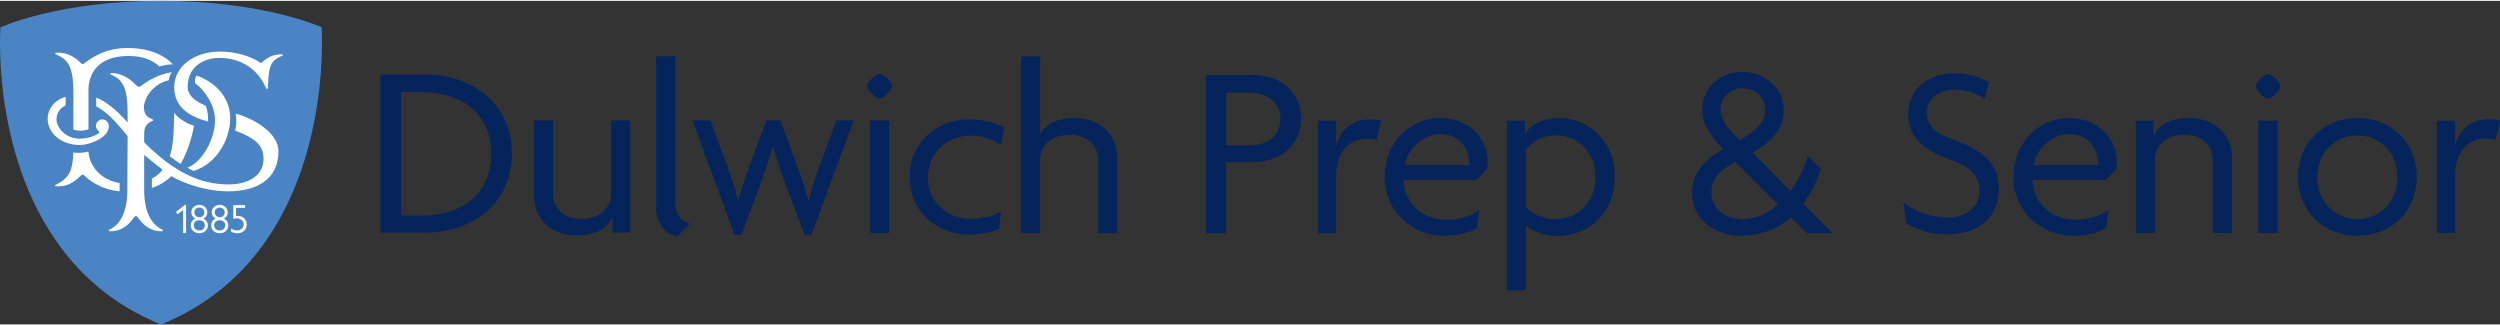 <svg version="1.2" xmlns="http://www.w3.org/2000/svg" viewBox="0 0 906.89 117.37" width="907" height="118">
	<rect x="0" y="0" width="906.89" height="117.37" fill="#333333" stroke="none"/>
	<title>SVG image</title>
	<style>
		.s0 { fill: #4a84c5 } 
		.s1 { fill: #ffffff } 
		.s2 { fill: #04245b } 
	</style>
	<g id="Layer 1">
		<path class="s0" d="m0.2 9.6c0 0-0.2 2.1-0.2 5.7 0 19 4.3 80.2 58.4 102.1 54.1-21.9 58.4-83.1 58.4-102.1 0-3.6-0.1-5.7-0.1-5.7 0 0-20.8-9.6-58.3-9.6-37.5 0-58.2 9.6-58.2 9.6z"/>
		<g>
			<path class="s1" d="m102.2 19.4c-3 0-5.2 1-7.5 3.2q-0.2-0.1-0.3-0.2l-0.5-0.3c-2.9-1.9-8.2-3.7-14.1-3.7-9.5 0-16.6 5.5-16.6 12.9 0 7.5 5.9 10.8 12.3 12.5 0-4.8-1-5.8-1-5.8-7.1-3.1-6.8-6.3-6.1-9.5 1.1-5.4 6.4-7.8 11-7.8 12.8 0 16.6 9.9 17 10.7 0.4 0.9 0.8 0.6 0.8 0 0-0.4 0-1.2 0.1-2.1 0.2-4.8 1-6.5 2.2-7.7 0.7-0.7 2.3-1.5 2.9-1.7 0.4-0.2 0.2-0.5-0.2-0.5"/>
			<path class="s1" d="m23.8 34.8c-4.6 1.4-6.7 5-6.5 8.5 0.3 4.7 4.8 9 11.7 9 2.8 0 7.4-1.7 9.2-3.8 2.2-2.6 1.3-5.2-0.9-5.5-1.3-0.1-2.5 1-2.5 2.4 0 0.7 0.4 1.3 0.9 1.8 0.2 0.2 0.6 0.6-0.1 1-2.1 1.3-4.8 1.8-6.6 1.8-5.3 0-8.3-4-8.5-6.7-0.1-2.1 0.9-4.2 3.3-5.4 0 0 0-3.1 0-3.1z"/>
			<path class="s1" d="m29.5 55.1c1.3-0.1 2.5-0.4 2.5-0.4h0.1c0.3 4.9 4.1 10.2 11.3 11.4v3c-7.5-0.7-11.6-4.6-13-5.9-0.3-0.3-0.6-0.2-1.1 0.2-3 3-5.4 4-8.8 3.9-0.6 0-0.8-0.4-0.2-0.6 0.9-0.4 2.5-1.4 3.3-2.2 1.5-1.5 2.8-3.4 3-9.4v-0.1c0 0 1.6 0.2 2.9 0.1z"/>
			<path class="s1" d="m71.3 27.1c-0.9 1.2-0.5 2.8-0.5 2.8 3.6 2.6 7.2 8.1 7.2 13.3v0.1c0 6.6-4.5 15.2-10 17.2 0 0 1.1 0.7 2.2 1.2 8.4-2.5 13.1-11.4 13.3-18.5 0.3-7.7-5-13.6-12.2-16.1z"/>
			<path class="s1" d="m60.4 23.2c-1.2 0.2-2.6 0.6-2.6 0.6-2.4-2.3-6-3.8-11.2-3.8-12 0-14.5 7.5-14.5 12.3v14.3c0 0-1.4 0.5-2.9 0.5-1.5 0-2.6-0.4-2.6-0.4v-13.9c0-7.4-1.4-9.8-3-11.4-0.8-0.8-2.6-1.7-3.3-2-0.5-0.2-0.4-0.6 0.2-0.6 3.4-0.1 6 1 8.8 3.7 0.3 0.4 0.7 0.6 1.2 0.2 1.6-1.1 6.8-5.6 15.6-5.6 7.9 0 13.2 2.4 16.6 5.9 0 0-1.3 0.1-2.3 0.2"/>
			<path class="s1" d="m85.5 40.9c0.3 2.4 0.3 4.1-0.2 6.2 8.6 3.1 10.3 6.2 10.3 10.4 0 5-4.4 9.2-13 9.1-10.2-0.1-17.1-4.6-21.6-7.7-0.2-0.1-5.3-4-8.7-7.6v-3.2c0-2.4 1.1-3.8 2.9-4.5 0.4-0.1 0.5-0.4 0-0.7-1.9-0.6-3-1.9-3-4.5 0-2.3 2.6-8.1 9-9.6 0.4-2 0.9-2.5 1.1-2.9-6.4 1-10.7 4.7-11.3 5.1q-0.7 0.4-1.4-0.2c-0.3-0.3-2-2.1-3.5-2.9-2.3-1.4-4.6-1.8-5.6-1.7-0.7 0-0.6 0.4-0.2 0.6 4.4 1.7 6 5.2 6 13.9v3.4c-1.2-1.3-2.9-3.1-4.7-4.7-2.5-2.1-4.6-3.5-6.7-4.3v3.2c3.6 1.8 6.9 5.3 11.2 10.5q0.1 0.2 0.2 0.3l-0.1 19.4c0 8.8-3 12.9-6.5 14.5-0.3 0.1-0.4 0.6 0.2 0.6 5.1 0 7.4-3.3 8.7-5 0.6-0.7 0.8-0.7 1.4 0 1.3 1.7 3.6 5 8.7 5 0.6 0 0.5-0.5 0.2-0.6-3.5-1.6-6.6-5.6-6.6-14.5 0-0.2 0-7 0-12.6 1.5 1.3 5.9 4.8 6.7 5.4-1 1.3-2.3 2.3-3.9 3.2v3.4c2.9-1 5.2-2.5 7.1-4.3 1.3 1 10.5 5.5 20.5 5.5 9.9 0 18.3-3.9 18.3-14.5 0-6.8-9-11.9-15.5-13.7"/>
			<path class="s1" d="m65.6 59.1c3.2-5.9 4.2-10.9 4.8-13.8-0.7-0.2-1.9-0.6-2.6-1-1.5-0.9-3.3-1.8-4.6-3.8 0 0.4-0.1 4.7-0.2 6.5-0.1 2.4-0.3 6-1.4 9.4 1.3 1 2.6 2 4.1 2.8"/>
			<path class="s1" d="m67.5 74v10.2h-1.1v-8.3l-2 1.5-0.6-0.8 3.3-2.6z"/>
			<path class="s1" d="m69.4 76.7c0-1.6 1.4-2.7 2.9-2.7 1.6 0 2.9 1.2 2.9 2.7 0 1-0.4 1.8-1.4 2.3 1 0.5 1.6 1.3 1.6 2.5 0 1.6-1.3 2.8-3.1 2.8-1.9 0-3.1-1.3-3.1-2.8 0-1.1 0.5-2 1.6-2.5-1-0.6-1.4-1.4-1.4-2.3m2.9 6.6c1.2 0 2-0.8 2-1.9 0-1.1-0.8-1.8-2-1.8-1.3 0-2 0.8-2 1.8 0 1.1 0.8 1.9 2 1.9zm0-4.8c1 0 1.8-0.7 1.8-1.7 0-1-0.7-1.8-1.8-1.8-1 0-1.8 0.7-1.8 1.7 0 1.1 0.9 1.8 1.8 1.8z"/>
			<path class="s1" d="m76.8 76.7c0-1.6 1.4-2.7 2.9-2.7 1.6 0 2.9 1.2 2.9 2.7 0 1-0.4 1.8-1.4 2.3 1 0.5 1.6 1.3 1.6 2.5 0 1.6-1.3 2.8-3.1 2.8-1.9 0-3.1-1.3-3.1-2.8 0-1.1 0.5-2 1.6-2.5-1-0.6-1.4-1.4-1.4-2.3m2.9 6.6c1.2 0 2-0.8 2-1.9 0-1.1-0.8-1.8-2-1.8-1.3 0-2 0.8-2 1.8 0 1.1 0.8 1.9 2 1.9zm0-4.8c1 0 1.8-0.7 1.8-1.7 0-1-0.7-1.8-1.8-1.8-1 0-1.8 0.7-1.8 1.7 0 1.1 0.9 1.8 1.8 1.8z"/>
			<path class="s1" d="m88.9 74.1v1h-3.3v2.9c0.2 0 0.4 0 0.5 0 2.1 0 3.4 1.3 3.4 3.1 0 1.8-1.3 3.2-3.3 3.2-0.9 0-1.6-0.2-2.4-0.6v-1.1c0.7 0.4 1.5 0.7 2.2 0.7 1.4 0 2.4-1 2.4-2.2 0-1.6-1.5-2.2-2.6-2.2-0.4 0-1 0.1-1.2 0.2v-5h4.3z"/>
			<path class="s2" d="m906.9 43.5c-1-0.4-2.8-0.6-4-0.6-6.2 0-10.9 3.7-12.2 9.5h-0.1v-8.9h-6.6v40.7h6.6v-20.7c0-10.1 5.8-13.6 11.6-13.6 1.2 0 2.3 0.3 3.1 0.5 0 0 1.6-6.9 1.6-6.9zm-30.2 20.4c0-12.6-9.3-21.4-21.5-21.4-12.1 0-21.6 8.8-21.6 21.4 0 12.6 9.5 21.3 21.6 21.3 12.2 0 21.5-8.8 21.5-21.3zm-7 0.2c0 8.9-6.6 15.1-14.5 15.1-7.9 0-14.6-6.2-14.6-15.1 0-9 6.6-15.3 14.6-15.3 8 0 14.5 6.2 14.5 15.3zm-43.5-20.6h-7v40.7h7zm1-12.5c0-1.5-3-4.4-4.5-4.4-1.4 0-4.4 2.9-4.4 4.4 0 1.4 3 4.5 4.4 4.5 1.5 0 4.5-3.1 4.5-4.5zm-17.5 53.3v-27.2c0-9-6.7-14.6-15.6-14.6-7.4 0-11.3 3-12.9 6.7v-5.7h-6.4v40.7h6.9v-26.5c0-4.9 3.9-9.2 10.7-9.2 6.8 0 10.3 4.3 10.3 9.2v26.5c0 0 7 0 7 0.1zm-41.8-26.1c0-7.8-6.3-15.7-17.6-15.7-9.6 0-19.9 8-19.9 21.4 0 12.6 10 21.3 21.7 21.3 5.3 0 9-1.1 11.9-2.8l0.8-6.5c-3 2-6.8 3.5-11.9 3.5-10 0-15.6-7.7-15.6-14.4h26.5l3.8-3.9q0.3-1.2 0.3-2.9zm-6.8 0.1c0 0.5 0 0.9-0.1 1.3h-23.3c1.1-6.2 6.9-11.3 13-11.3 6.6 0 10.4 5.3 10.4 10zm-36 10c0-9.8-6.4-14.3-16.4-17.9-6.6-2.3-9.8-5.2-9.8-9.9 0-4.3 3.7-8.3 10.3-8.3 4.4 0 8.7 1.8 10.8 3.3l1.5-5.9c-2.3-1.6-6.8-3.3-12.2-3.3-11.6 0-17.1 7.3-17.1 14.8 0 8 5 12.9 15.1 16.4 7.4 2.6 10.8 5.7 10.8 11.5 0 5.7-4.8 9.6-11.5 9.6-6.3 0-11.9-2.3-16.1-5.5l0.9 7.5c3.1 2.1 8.5 4.1 14.9 4.1 11.8 0 18.8-6.5 18.8-16.4zm-60.3 16l-10.7-10.7c2.7-3.6 4.9-8 6.4-12.6l-4.7-4.7c-1.3 4.5-3.5 8.9-6.3 12.7l-13.7-13.9c7.7-4.4 11.3-9.3 11.3-15.4 0-8.5-7.3-13.9-15.1-13.9-7.8 0-14.5 5.4-14.5 13.9 0 4.8 2.7 9.1 7.6 14.1-7.2 4.1-11.3 8.8-11.3 16.2 0 8.3 7.2 15.2 17.8 15.2 7.2 0 13.3-2.4 18.1-6.7l5.8 5.8zm-24.4-44.5c0 3.8-2.9 7.2-9.3 10.7-4.5-4.4-7-7.4-7-11.1 0-3.8 3.2-7.7 7.9-7.7 5.3 0 8.4 3.8 8.4 8.1zm4.6 34.1c-3.7 3.3-8.1 5.3-13 5.3-6.3 0-11.2-4.1-11.2-9.5 0-5.4 3.4-8.5 8.7-11.3l15.5 15.5zm-59.2-10.1c0-13.6-10.3-21.3-20-21.3-6.5 0-10.7 2.8-12.5 5.5h-0.1v-4.5h-6.6v61.5h6.9v-23.6c1.7 1.9 6.7 3.9 11.5 3.9 11.9 0 20.8-8.9 20.8-21.4m-7 0.1c0 9-6.4 15.2-14.4 15.2-5.6 0-9.2-2.6-10.9-4.4v-20.7c1.8-2.6 5.6-5.3 10.9-5.3 8 0 14.4 6.1 14.4 15.2zm-39.1-5.8c0-7.8-6.3-15.7-17.5-15.7-9.7 0-19.9 8-19.9 21.4 0 12.6 10 21.3 21.6 21.3 5.4 0 9-1.1 11.9-2.7l0.8-6.6c-2.9 2.1-6.8 3.5-11.8 3.5-10.1 0-15.7-7.7-15.7-14.4h26.5l3.8-3.9q0.3-1.2 0.3-2.9zm-6.7 0.2c0 0.4 0 0.9-0.1 1.2h-23.3c1.1-6.2 6.8-11.3 12.9-11.3 6.7 0 10.4 5.3 10.5 10.1zm-32-14.9c-1-0.3-2.8-0.5-4-0.5-6.2 0-10.8 3.7-12.2 9.4h-0.1v-8.9h-6.6v40.8h6.6v-20.7c0-10.1 5.8-13.6 11.6-13.6 1.2 0 2.4 0.3 3.1 0.4 0 0 1.6-6.9 1.6-6.9zm-29-0.8c0-10.3-8.6-15.8-17.1-15.8h-17.4v57.4h7.3v-25.8h10.2c8.4 0 17-5.4 17-15.8zm-7.5 0.2c0 6.3-5.1 9.5-10.7 9.5h-9v-19.1h8.9c5.7 0 10.8 3.4 10.8 9.6m-59.2 41.4v-27.2c0-9-6.6-14.6-15.6-14.6-6.7 0-10.6 2.6-12.3 5.9h-0.1v-28.2h-6.9v64.1h6.9v-26.6c0-4.9 3.9-9.1 10.7-9.1 6.8 0 10.4 4.2 10.4 9.1v26.6h6.9zm-41-38.3c-3.2-1.8-7.5-3-12.7-3-11.5 0-21.6 8.1-21.6 20.9 0 12.9 10.2 20.9 21.6 20.9 4.1 0 7.8-0.7 10.8-2.1l0.7-6.3c-3.6 1.9-6.9 2.7-11 2.7-8.4 0-15.5-6.1-15.5-15.1 0-9 7.1-15.1 15.4-15.1 4 0 7.6 1.1 11 3.3l1.3-6.1zm-41.7-2.6h-7v40.8h7zm1-12.5c0-1.6-3-4.4-4.5-4.4-1.5 0-4.5 2.8-4.5 4.4 0 1.4 3 4.5 4.5 4.5 1.5 0 4.5-3.1 4.5-4.5zm-13.9 12.5h-6.3l-7 19c-1.1 2.9-2 6.4-3 9.8h-0.2c-1-3.4-1.9-6.7-3.1-9.8l-7-19h-5.1l-7 19c-1 3-2.3 6.9-3.1 9.8h-0.2c-0.8-3-1.9-6.8-3-9.8l-7-19h-6.5l15.3 41.5h2.5l7.8-21.2c1.2-3.1 2.4-7 3.5-10.8h0.2c1.2 3.8 2.2 7.7 3.5 11l7.9 21h2.4c0 0 15.4-41.5 15.4-41.5zm-59.3 37.5c-2.7-0.6-5.4-3.1-5.4-6.9v-53.9h-7v54.8c0 7.1 4.6 9.9 7.6 10.7l4.7-4.7zm-21.8 3.2v-40.7h-6.9v26.5c0 5-3.9 9.2-10.7 9.2-6.9 0-10.4-4.3-10.4-9.2v-26.5h-6.9v27.1c0 9 6.6 14.6 15.5 14.6 7.4 0 11.4-3 12.9-6.6h0.1v5.6c0 0 6.4 0 6.4 0zm-42.9-28.7c0-18.3-14.7-28.7-31.4-28.7h-16.3v57.4h16.3c16.7 0 31.4-10.3 31.4-28.7zm-7.5 0.1c0 14.9-11.1 22.4-25.1 22.4h-7.6v-44.8h7.6c14 0 25.1 7.5 25.1 22.4z"/>
		</g>
	</g>
</svg>